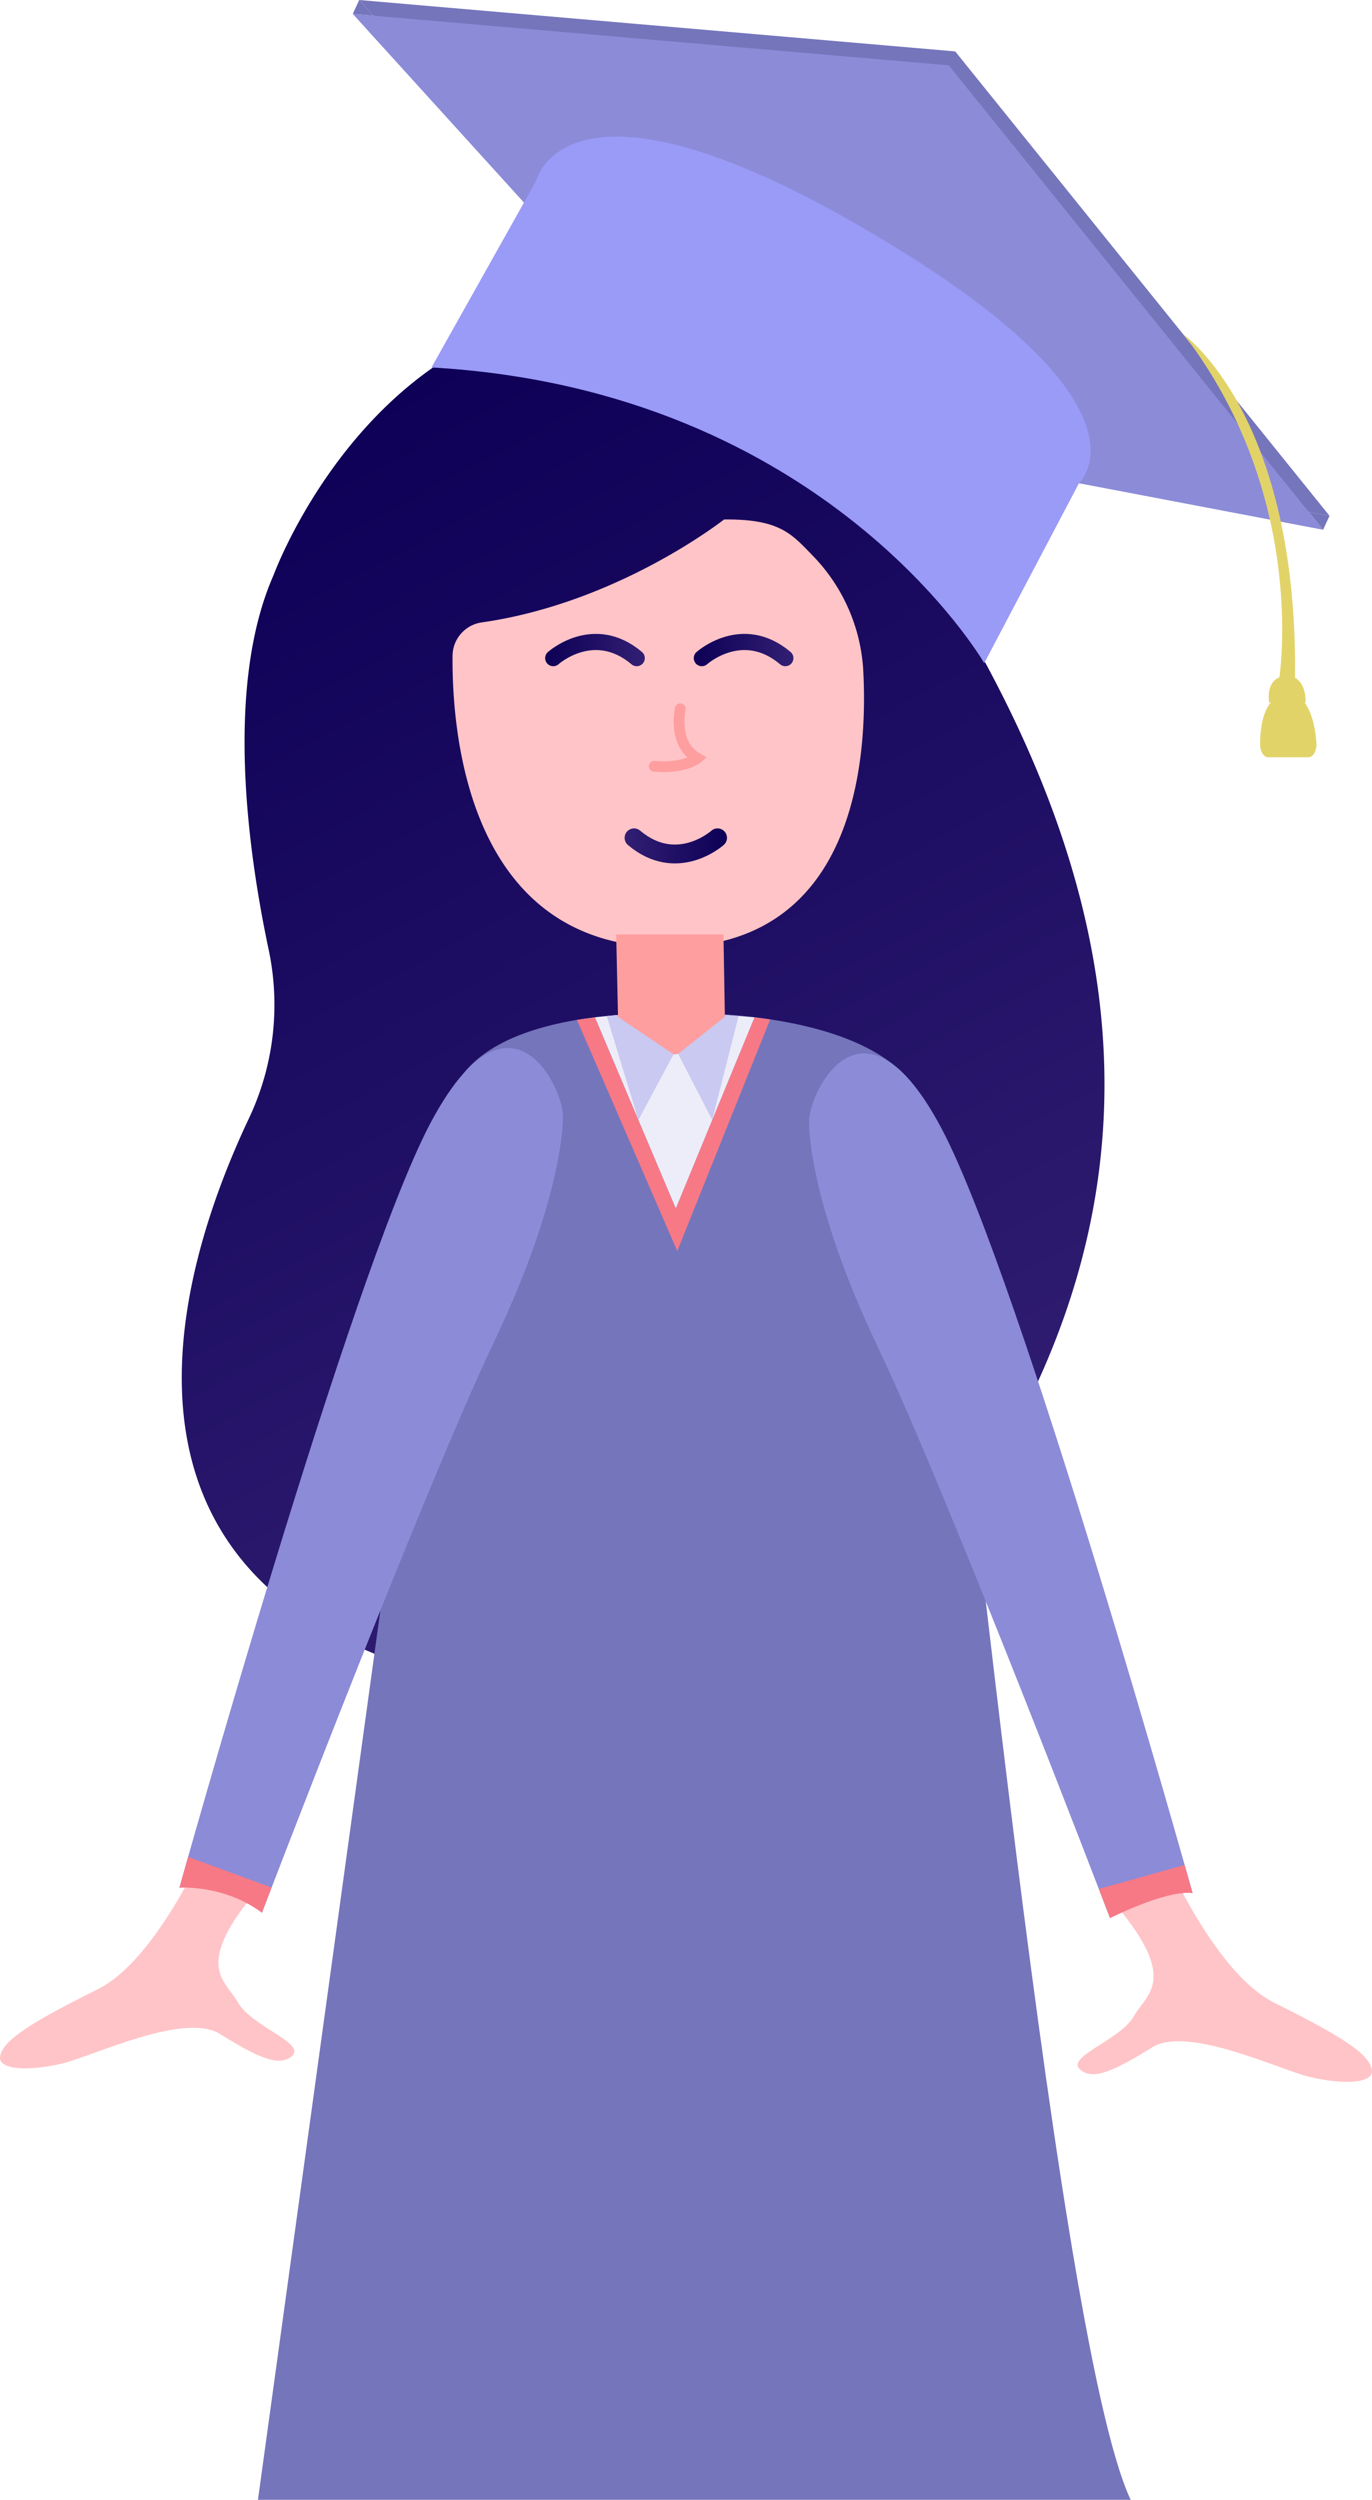 <svg xmlns="http://www.w3.org/2000/svg" xmlns:xlink="http://www.w3.org/1999/xlink" viewBox="0 0 509.34 927.79"><defs><style>.cls-1{fill:url(#Градієнт_без_назви_18);}.cls-2{fill:#7575bc;}.cls-3{fill:#ffc4c7;}.cls-4{fill:#8b8bd8;}.cls-5{fill:#ff9e9f;}.cls-6,.cls-7,.cls-8,.cls-9{fill:none;stroke-linecap:round;stroke-miterlimit:10;}.cls-6{stroke-width:7px;stroke:url(#Градієнт_без_назви_18-2);}.cls-7,.cls-8{stroke-width:6px;}.cls-7{stroke:url(#Градієнт_без_назви_18-3);}.cls-8{stroke:url(#Градієнт_без_назви_18-4);}.cls-9{stroke:#ff9e9f;stroke-width:4px;}.cls-10{fill:#f77986;}.cls-11{fill:#ededf9;}.cls-12{fill:#c9c9f2;}.cls-13{fill:#9a9af7;}.cls-14{fill:#e2d369;}</style><linearGradient id="Градієнт_без_назви_18" x1="329.62" y1="438.73" x2="815.77" y2="438.73" gradientTransform="matrix(0.47, 0.88, 0.88, -0.47, -446.25, 87.9)" gradientUnits="userSpaceOnUse"><stop offset="0" stop-color="#0d0056"/><stop offset="1" stop-color="#321f73"/></linearGradient><linearGradient id="Градієнт_без_назви_18-2" x1="339.28" y1="538.43" x2="377.28" y2="538.43" gradientTransform="translate(609.16 852.37) rotate(180)" xlink:href="#Градієнт_без_назви_18"/><linearGradient id="Градієнт_без_назви_18-3" x1="271.2" y1="386.45" x2="308.2" y2="386.45" gradientTransform="translate(-68.82 -145.2)" xlink:href="#Градієнт_без_назви_18"/><linearGradient id="Градієнт_без_назви_18-4" x1="326.37" y1="386.45" x2="363.37" y2="386.45" gradientTransform="translate(-68.82 -145.2)" xlink:href="#Градієнт_без_назви_18"/></defs><title>girl</title><g id="Layer_2" data-name="Layer 2"><g id="Шар_3" data-name="Шар 3"><path class="cls-1" d="M101.57,213.41s44.5-122,161.19-95.12c43.37,10,63.58,61.73,88.34,102.17,58.34,95.32,80.49,192.54,33.46,293.93C352.52,583.47,295,644.68,192,628.11,25.12,601.26,64.88,473.16,92.49,414.89a98.64,98.64,0,0,0,7.21-62.61C91.78,314.79,83.61,254.1,101.57,213.41Z"/><path class="cls-2" d="M254.51,376s81.75-1.75,89.81,39.08c8.69,44.06,46.44,451.67,75.44,512.67h-324L166.3,415.48S160.19,374.29,254.51,376Z"/><path class="cls-3" d="M178.81,231A12.63,12.63,0,0,0,168,243.42c-.23,29.78,6.17,108.14,80,108.14,68.94,0,74.11-68.34,72.53-101.63a66.44,66.44,0,0,0-18.39-43.27c-8.17-8.39-12.33-14.06-33.33-13.87C268.76,192.79,229.68,223.75,178.81,231Z"/><path class="cls-3" d="M426.81,676.39s21,54.34,46.33,66.92S508,762.2,509.25,767.89s-11.37,5.72-23.08,2.9-45.27-19.18-58.53-10.92-22.1,12.7-26.86,8,15.16-10.79,20.19-19.66,18.31-13.95-11.81-47.08l-1.32-21.5,14.53-5.73Z"/><path class="cls-4" d="M412.09,711.88s8.2-15.67,30.64-9.3c0,0-63.4-227.33-93.07-283.54s-50-12.42-49.29-2.24c0,0-.69,28.15,25.56,83.21S412.09,711.88,412.09,711.88Z"/><path class="cls-3" d="M82.53,671.39s-21,54.34-46.33,66.92S1.37,757.2.09,762.89s11.37,5.72,23.08,2.9,45.26-19.18,58.53-10.92,22.1,12.7,26.86,8S93.4,752.05,88.37,743.18s-18.31-13.95,11.81-47.08l1.32-21.5L87,668.87Z"/><path class="cls-4" d="M97.24,709.88s-8.19-15.67-30.63-9.3c0,0,63.4-227.33,93.07-283.54s50-12.42,49.29-2.24c0,0,.69,28.15-25.56,83.21S97.24,709.88,97.24,709.88Z"/><path class="cls-5" d="M228.76,346.79l.67,30.58s4.33,13.92,21.45,13.92c13.55,0,18.22-14,18.22-14l-.52-30.51Z"/><path class="cls-6" d="M266.38,310.94s-15,13.5-31,0"/><path class="cls-7" d="M205.38,244.25s15-13.5,31,0"/><path class="cls-8" d="M260.55,244.25s15-13.5,31,0"/><path class="cls-9" d="M252.55,263.06s-3,13,6.33,18.33c0,0-4.67,4-16,3"/><polygon class="cls-10" points="220.88 377.55 250.88 448.46 280.09 377.55 285.91 378.35 251.43 464.29 214.19 378.5 220.88 377.55"/><path class="cls-11" d="M220.88,377.55l8.18-.82s7.44,15.23,21,14.56,19.37-14.57,19.37-14.57l10.67.83-29.21,70.91Z"/><polygon class="cls-12" points="229.43 377.37 250.05 391.29 237 415.65 225.25 377.1 229.42 376.7 229.43 377.37"/><polygon class="cls-12" points="269.05 377.37 251.77 391.13 264.4 415.65 274.15 377.19 269.06 376.7 269.05 377.37"/><path class="cls-10" d="M66.61,700.58s16.45-1.27,30.63,9.3l3.59-9.35-31-11.39Z"/><path class="cls-10" d="M412.09,711.88s20.61-10.51,30.64-9.3l-2.94-10.44-31.86,8.91Z"/><polygon class="cls-2" points="493.57 191.44 268.13 148.5 133.35 0 354.61 19.08 493.57 191.44"/><polygon class="cls-4" points="491.18 196.61 265.75 153.67 130.97 5.17 352.23 24.25 491.18 196.61"/><path class="cls-13" d="M160.19,136.37,199,67.19s10.73-47.11,122.25,17.89,79.32,94.23,79.32,94.23l-35.18,66.8S306.9,144.72,160.19,136.37Z"/><polygon class="cls-2" points="133.35 0 130.97 5.17 138.65 5.83 133.35 0"/><polygon class="cls-2" points="491.18 196.61 493.57 191.44 485.83 189.96 491.18 196.61"/><path class="cls-14" d="M439.28,124.1s43,29.72,41.47,128.89h-6s11.07-65.29-32.7-125.41Z"/><path class="cls-14" d="M471.15,260.72s-1.93-10,7.31-10c0,0,6.26.27,6.26,10Z"/><path class="cls-14" d="M467.81,276.44c-.05-6.9,1.29-19,11.28-19.2a2.12,2.12,0,0,1,.44,0c1.39.27,8,2.42,9.18,18.58.2,2.8-1.25,5.23-3,5.23H470.87C469.21,281.09,467.83,279,467.81,276.44Z"/></g></g></svg>